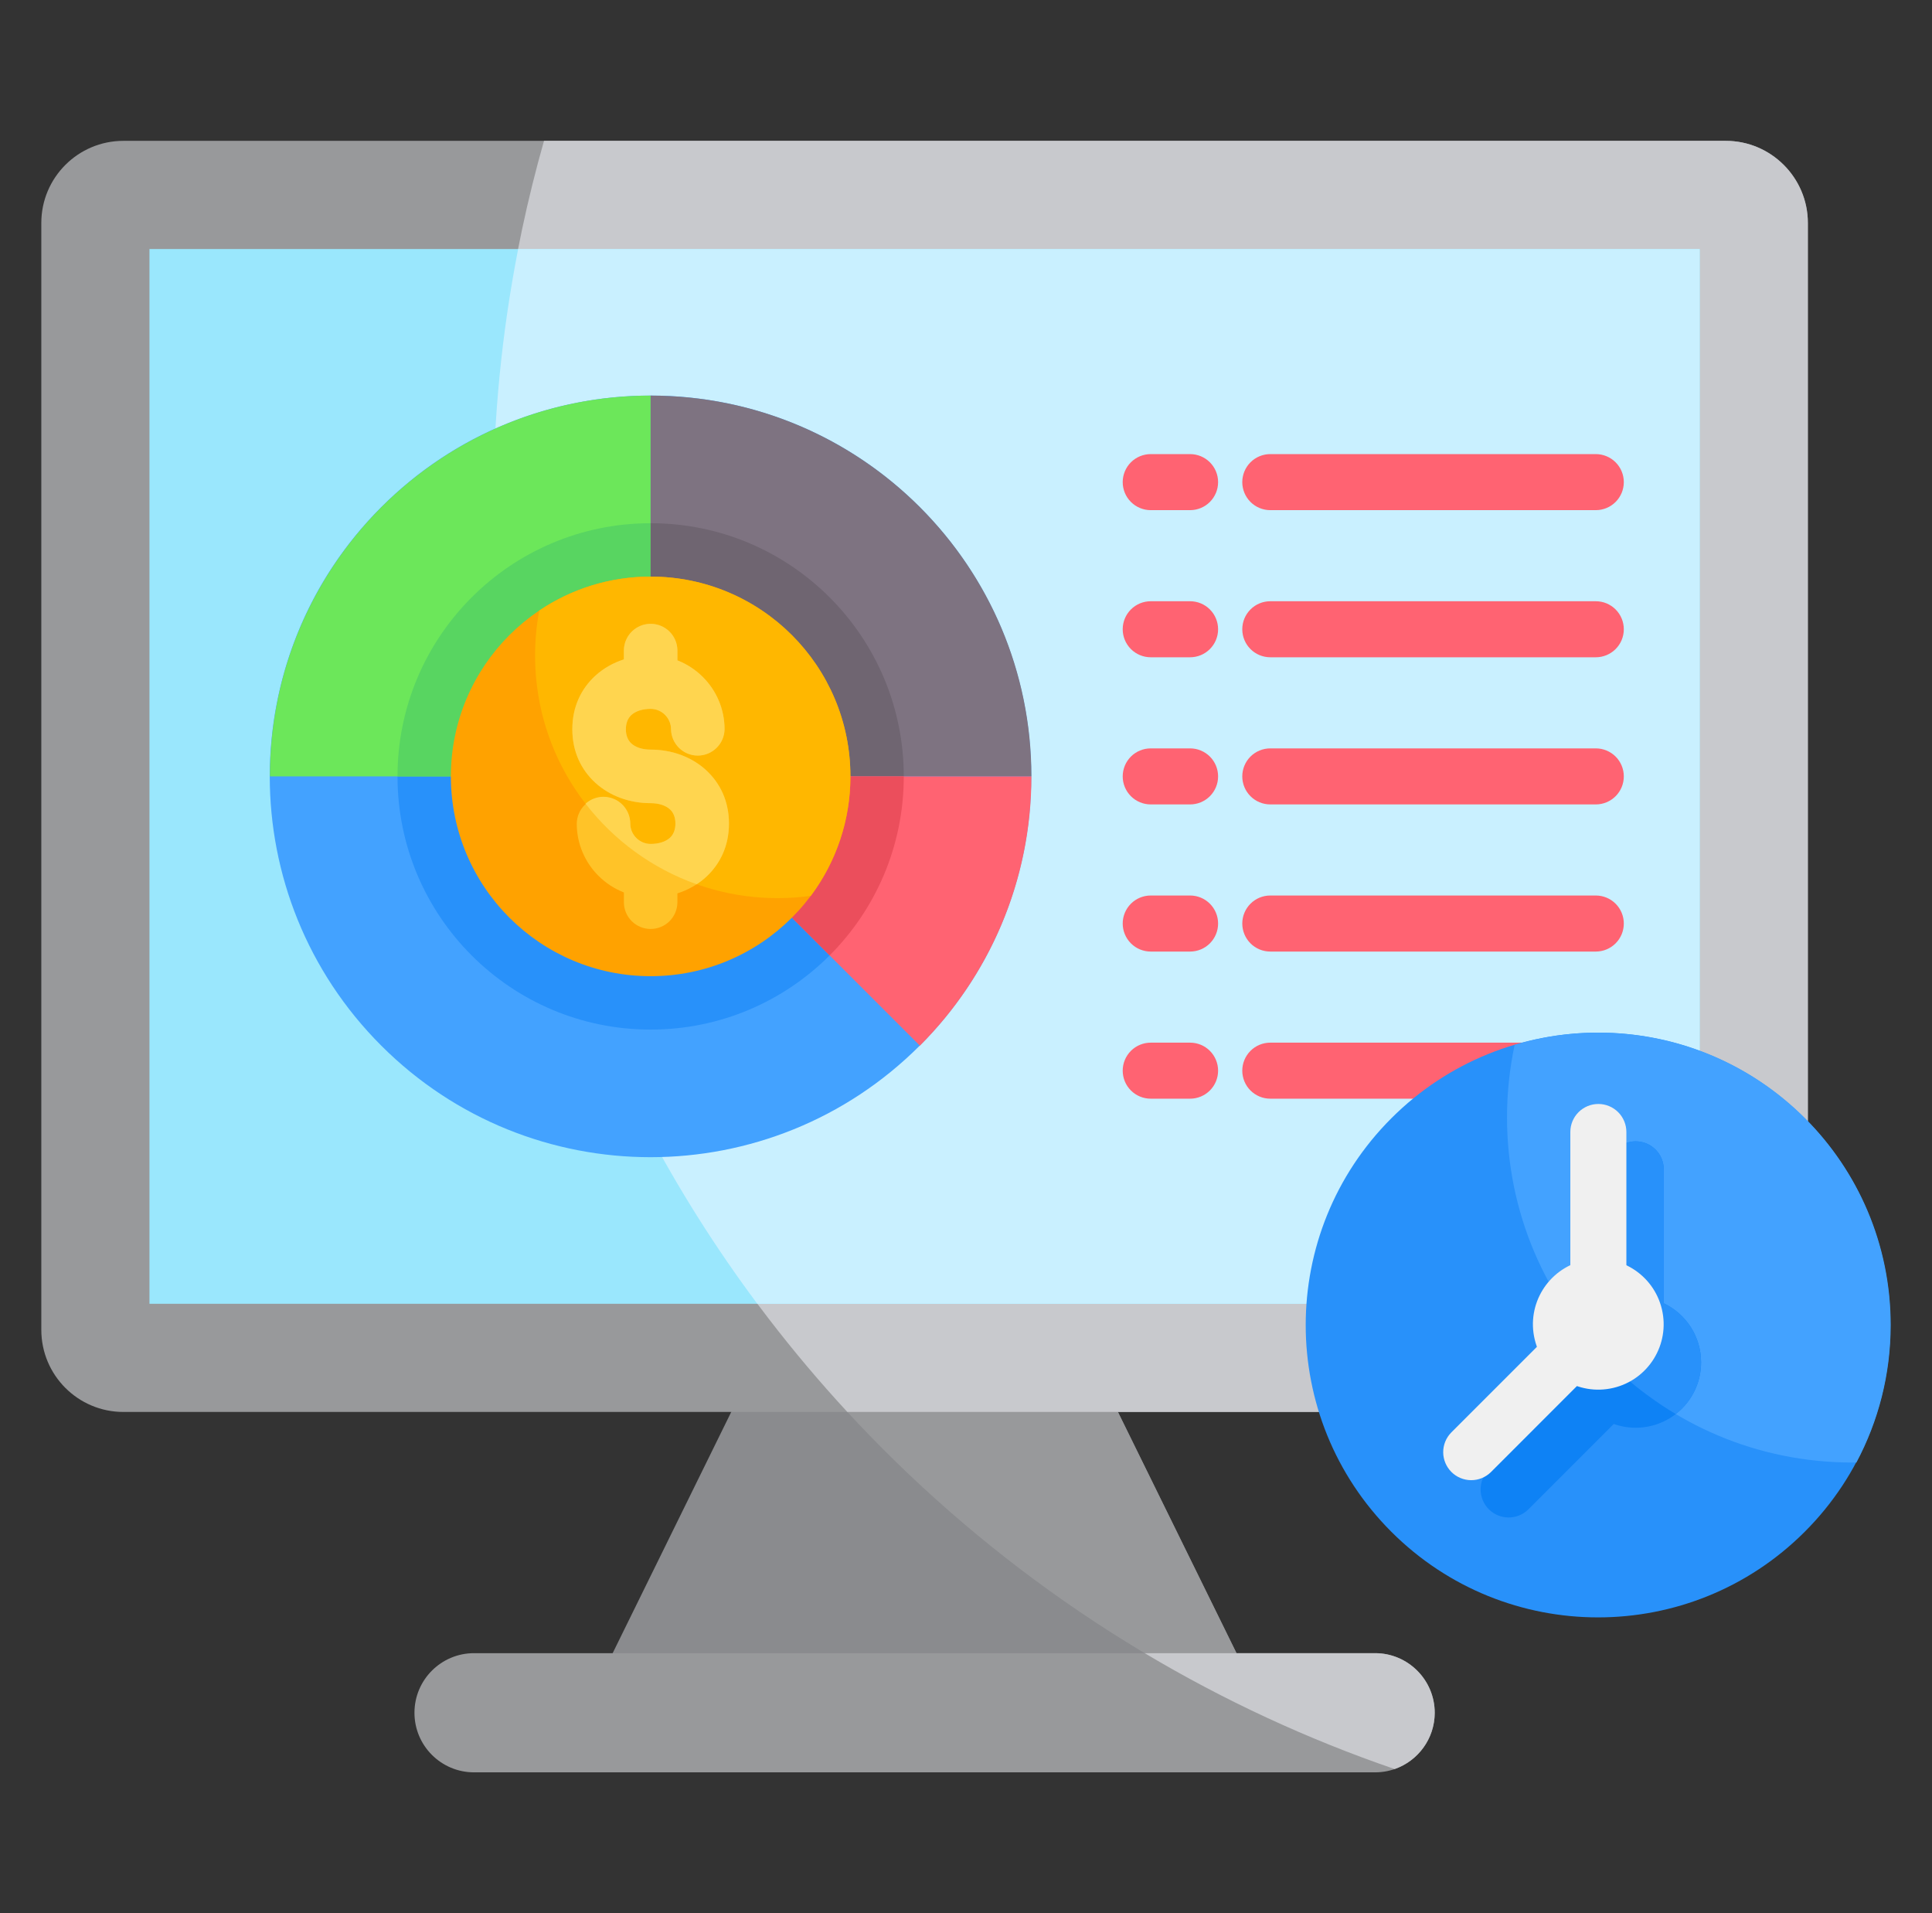 <svg width="101" height="100" viewBox="0 0 101 100" fill="none" xmlns="http://www.w3.org/2000/svg">
<rect x="0" y="0" width="101" height="100" fill="#333333" stroke="none"/>
<g clip-path="url(#clip0_168_1053)">
<path fill-rule="evenodd" clip-rule="evenodd" d="M30.734 89.041H65.936L56.608 70.07H40.062L30.734 89.041V89.041Z" fill="#8A8B8E"/>
<path fill-rule="evenodd" clip-rule="evenodd" d="M64.681 89.041H65.936L56.608 70.07H41.084C47.438 77.995 55.486 84.502 64.681 89.041Z" fill="#98999B"/>
<path fill-rule="evenodd" clip-rule="evenodd" d="M24.781 86.409H71.889C73.609 86.409 75.003 87.804 75.003 89.524V89.524C75.003 91.244 73.609 92.638 71.889 92.638H24.781C23.062 92.638 21.667 91.244 21.667 89.524C21.667 87.804 23.062 86.409 24.781 86.409Z" fill="#98999B"/>
<path fill-rule="evenodd" clip-rule="evenodd" d="M59.843 86.409H71.888C73.602 86.409 75.003 87.811 75.003 89.524C75.003 90.881 74.124 92.042 72.907 92.466C68.354 90.905 63.976 88.875 59.843 86.409V86.409Z" fill="#C8C9CD"/>
<path fill-rule="evenodd" clip-rule="evenodd" d="M6.45 7.362H90.22C92.588 7.362 94.51 9.284 94.51 11.652V69.511C94.51 71.879 92.587 73.801 90.22 73.801H6.45C4.082 73.801 2.16 71.879 2.16 69.511V11.652C2.16 9.284 4.083 7.362 6.45 7.362L6.45 7.362Z" fill="#98999B"/>
<path fill-rule="evenodd" clip-rule="evenodd" d="M28.439 7.362H90.219C92.579 7.362 94.51 9.292 94.51 11.652V69.511C94.51 71.871 92.579 73.801 90.219 73.801H44.296C32.806 61.371 25.782 44.752 25.782 26.49C25.782 19.857 26.709 13.44 28.439 7.362Z" fill="#C8C9CD"/>
<path fill-rule="evenodd" clip-rule="evenodd" d="M7.814 13.016H88.856V68.147H7.814V13.016Z" fill="#9AE7FD"/>
<path fill-rule="evenodd" clip-rule="evenodd" d="M27.088 13.016H88.856V68.147H39.59C30.917 56.524 25.782 42.107 25.782 26.49C25.782 21.88 26.234 17.376 27.088 13.016Z" fill="#C9F0FF"/>
<path fill-rule="evenodd" clip-rule="evenodd" d="M83.424 23.735C83.813 23.735 84.185 23.89 84.46 24.164C84.735 24.439 84.889 24.812 84.889 25.2C84.889 25.589 84.735 25.961 84.46 26.236C84.185 26.511 83.813 26.665 83.424 26.665H66.407C66.019 26.665 65.646 26.511 65.372 26.236C65.097 25.961 64.943 25.589 64.943 25.2C64.943 24.812 65.097 24.439 65.372 24.164C65.646 23.89 66.019 23.735 66.407 23.735H83.424ZM60.157 26.665C59.769 26.665 59.396 26.511 59.121 26.236C58.847 25.961 58.692 25.589 58.692 25.2C58.692 24.812 58.847 24.439 59.121 24.164C59.396 23.89 59.769 23.735 60.157 23.735H62.215C62.603 23.735 62.976 23.89 63.25 24.164C63.525 24.439 63.679 24.812 63.679 25.2C63.679 25.589 63.525 25.961 63.25 26.236C62.976 26.511 62.603 26.665 62.215 26.665H60.157ZM60.157 57.427C59.769 57.427 59.396 57.273 59.121 56.998C58.847 56.724 58.692 56.351 58.692 55.963C58.692 55.574 58.847 55.202 59.121 54.927C59.396 54.652 59.769 54.498 60.157 54.498H62.215C62.603 54.498 62.976 54.652 63.25 54.927C63.525 55.202 63.679 55.574 63.679 55.963C63.679 56.351 63.525 56.724 63.25 56.998C62.976 57.273 62.603 57.427 62.215 57.427H60.157ZM60.157 49.737C59.769 49.737 59.396 49.583 59.121 49.308C58.847 49.033 58.692 48.66 58.692 48.272C58.692 47.883 58.847 47.511 59.121 47.236C59.396 46.961 59.769 46.807 60.157 46.807H62.215C62.603 46.807 62.976 46.961 63.25 47.236C63.525 47.511 63.679 47.883 63.679 48.272C63.679 48.66 63.525 49.033 63.25 49.308C62.976 49.583 62.603 49.737 62.215 49.737H60.157ZM60.157 42.046C59.769 42.046 59.396 41.892 59.121 41.617C58.847 41.342 58.692 40.97 58.692 40.581C58.692 40.193 58.847 39.82 59.121 39.545C59.396 39.271 59.769 39.117 60.157 39.117H62.215C62.603 39.117 62.976 39.271 63.25 39.545C63.525 39.82 63.679 40.193 63.679 40.581C63.679 40.97 63.525 41.342 63.25 41.617C62.976 41.892 62.603 42.046 62.215 42.046H60.157ZM60.157 34.355C59.769 34.355 59.396 34.201 59.121 33.926C58.847 33.652 58.692 33.279 58.692 32.891C58.692 32.502 58.847 32.13 59.121 31.855C59.396 31.58 59.769 31.426 60.157 31.426H62.215C62.603 31.426 62.976 31.58 63.25 31.855C63.525 32.13 63.679 32.502 63.679 32.891C63.679 33.279 63.525 33.652 63.25 33.926C62.976 34.201 62.603 34.355 62.215 34.355H60.157ZM83.424 54.498C83.813 54.498 84.185 54.652 84.46 54.927C84.735 55.202 84.889 55.574 84.889 55.963C84.889 56.351 84.735 56.724 84.46 56.998C84.185 57.273 83.813 57.427 83.424 57.427H66.407C66.019 57.427 65.646 57.273 65.372 56.998C65.097 56.724 64.943 56.351 64.943 55.963C64.943 55.574 65.097 55.202 65.372 54.927C65.646 54.652 66.019 54.498 66.407 54.498H83.424ZM83.424 46.807C83.813 46.807 84.185 46.961 84.46 47.236C84.735 47.511 84.889 47.883 84.889 48.272C84.889 48.66 84.735 49.033 84.46 49.308C84.185 49.583 83.813 49.737 83.424 49.737H66.407C66.019 49.737 65.646 49.583 65.372 49.308C65.097 49.033 64.943 48.66 64.943 48.272C64.943 47.883 65.097 47.511 65.372 47.236C65.646 46.961 66.019 46.807 66.407 46.807H83.424ZM83.424 39.117C83.813 39.117 84.185 39.271 84.46 39.545C84.735 39.82 84.889 40.193 84.889 40.581C84.889 40.97 84.735 41.342 84.46 41.617C84.185 41.892 83.813 42.046 83.424 42.046H66.407C66.019 42.046 65.646 41.892 65.372 41.617C65.097 41.342 64.943 40.97 64.943 40.581C64.943 40.193 65.097 39.82 65.372 39.545C65.646 39.271 66.019 39.117 66.407 39.117H83.424ZM83.424 31.426C83.813 31.426 84.185 31.58 84.46 31.855C84.735 32.13 84.889 32.502 84.889 32.891C84.889 33.279 84.735 33.652 84.46 33.926C84.185 34.201 83.813 34.355 83.424 34.355H66.407C66.019 34.355 65.646 34.201 65.372 33.926C65.097 33.652 64.943 33.279 64.943 32.891C64.943 32.502 65.097 32.13 65.372 31.855C65.646 31.58 66.019 31.426 66.407 31.426H83.424Z" fill="#FF6372"/>
<path d="M48.081 54.655C55.854 46.882 55.854 34.279 48.081 26.506C40.308 18.733 27.705 18.733 19.932 26.506C12.159 34.279 12.159 46.882 19.932 54.655C27.705 62.428 40.308 62.428 48.081 54.655Z" fill="#43A2FF"/>
<path d="M34.014 53.815C41.323 53.815 47.247 47.89 47.247 40.581C47.247 33.273 41.323 27.348 34.014 27.348C26.706 27.348 20.781 33.273 20.781 40.581C20.781 47.89 26.706 53.815 34.014 53.815Z" fill="#2891FA"/>
<path fill-rule="evenodd" clip-rule="evenodd" d="M34.014 20.677C23.021 20.677 14.11 29.588 14.11 40.581L34.014 40.581V20.677Z" fill="#6CE75A"/>
<path fill-rule="evenodd" clip-rule="evenodd" d="M20.781 40.581L34.014 40.581V27.348C26.706 27.348 20.781 33.273 20.781 40.581Z" fill="#58D561"/>
<path fill-rule="evenodd" clip-rule="evenodd" d="M34.014 20.677V40.581H53.919C53.919 29.588 45.007 20.677 34.014 20.677Z" fill="#7E7381"/>
<path fill-rule="evenodd" clip-rule="evenodd" d="M34.014 27.348V40.581L47.247 40.581C47.247 33.273 41.323 27.348 34.014 27.348Z" fill="#6F6571"/>
<path fill-rule="evenodd" clip-rule="evenodd" d="M53.919 40.581H34.014L48.089 54.656C51.691 51.054 53.919 46.078 53.919 40.581Z" fill="#FF6372"/>
<path fill-rule="evenodd" clip-rule="evenodd" d="M47.247 40.581L34.014 40.581L43.372 49.938C45.766 47.544 47.247 44.235 47.247 40.581Z" fill="#EB4E5C"/>
<path d="M34.014 51.024C39.781 51.024 44.457 46.349 44.457 40.581C44.457 34.814 39.781 30.139 34.014 30.139C28.247 30.139 23.571 34.814 23.571 40.581C23.571 46.349 28.247 51.024 34.014 51.024Z" fill="#FFA200"/>
<path fill-rule="evenodd" clip-rule="evenodd" d="M34.014 30.139C39.782 30.139 44.457 34.814 44.457 40.581C44.46 42.832 43.733 45.023 42.386 46.825C41.811 46.904 41.232 46.943 40.652 46.943C33.649 46.943 27.972 41.266 27.972 34.263C27.972 33.46 28.047 32.675 28.19 31.913C29.854 30.793 31.858 30.139 34.014 30.139Z" fill="#FFB700"/>
<path fill-rule="evenodd" clip-rule="evenodd" d="M37.878 38.117C37.872 38.484 37.722 38.834 37.46 39.091C37.198 39.349 36.846 39.493 36.479 39.493C36.112 39.493 35.759 39.349 35.498 39.091C35.236 38.834 35.086 38.484 35.08 38.117C35.079 37.977 35.051 37.839 34.998 37.71C34.944 37.581 34.865 37.464 34.766 37.365C34.667 37.266 34.55 37.187 34.421 37.133C34.292 37.08 34.154 37.052 34.014 37.051C33.594 37.051 33.233 37.165 33.004 37.375C32.828 37.536 32.719 37.785 32.719 38.117C32.719 38.448 32.828 38.698 33.004 38.858C33.233 39.069 33.594 39.182 34.014 39.182C35.118 39.182 36.148 39.557 36.905 40.249C37.648 40.929 38.108 41.879 38.108 43.046C38.108 44.213 37.648 45.163 36.905 45.843C36.482 46.23 35.973 46.518 35.413 46.696V47.18C35.407 47.547 35.257 47.897 34.996 48.155C34.734 48.412 34.381 48.556 34.014 48.556C33.647 48.556 33.295 48.412 33.033 48.155C32.771 47.897 32.621 47.547 32.615 47.18V46.647C32.116 46.452 31.663 46.155 31.284 45.776C30.585 45.077 30.151 44.11 30.151 43.046C30.157 42.679 30.307 42.329 30.568 42.072C30.83 41.814 31.183 41.67 31.55 41.67C31.917 41.67 32.269 41.814 32.531 42.072C32.793 42.329 32.943 42.679 32.949 43.046C32.949 43.338 33.069 43.604 33.263 43.798C33.457 43.991 33.723 44.112 34.014 44.112C34.435 44.112 34.795 43.998 35.025 43.788C35.201 43.627 35.31 43.377 35.31 43.046C35.31 42.715 35.201 42.465 35.025 42.305C34.795 42.094 34.435 41.981 34.014 41.981C32.911 41.981 31.881 41.606 31.123 40.914C30.381 40.234 29.921 39.284 29.921 38.117C29.921 36.95 30.381 36 31.123 35.32C31.547 34.933 32.056 34.645 32.615 34.467V33.983C32.621 33.616 32.771 33.266 33.033 33.008C33.295 32.751 33.647 32.607 34.014 32.607C34.381 32.607 34.734 32.751 34.996 33.008C35.257 33.266 35.407 33.616 35.413 33.983V34.516C35.913 34.712 36.365 35.008 36.744 35.387C37.444 36.086 37.878 37.053 37.878 38.117Z" fill="#FFC328"/>
<path fill-rule="evenodd" clip-rule="evenodd" d="M36.42 46.219C34.099 45.397 32.089 43.919 30.612 42.008C30.812 41.826 31.062 41.707 31.329 41.664C31.596 41.622 31.87 41.658 32.117 41.768C32.365 41.877 32.575 42.057 32.722 42.284C32.87 42.511 32.948 42.775 32.949 43.046C32.949 43.338 33.069 43.604 33.263 43.797C33.456 43.991 33.722 44.111 34.014 44.111C34.434 44.111 34.795 43.998 35.025 43.788C35.2 43.627 35.309 43.377 35.309 43.046C35.309 42.715 35.2 42.465 35.025 42.304C34.795 42.094 34.434 41.98 34.014 41.98C32.91 41.98 31.88 41.606 31.123 40.913C30.38 40.234 29.92 39.284 29.92 38.117C29.92 36.949 30.38 35.999 31.123 35.32C31.547 34.933 32.055 34.645 32.615 34.466V33.983C32.621 33.615 32.771 33.266 33.033 33.008C33.294 32.751 33.647 32.606 34.014 32.606C34.381 32.606 34.733 32.751 34.995 33.008C35.257 33.266 35.407 33.615 35.413 33.983V34.516C35.912 34.711 36.365 35.008 36.744 35.387C37.444 36.086 37.878 37.053 37.878 38.117C37.872 38.484 37.722 38.834 37.46 39.091C37.198 39.349 36.846 39.493 36.479 39.493C36.111 39.493 35.759 39.349 35.497 39.091C35.236 38.834 35.086 38.484 35.079 38.117C35.079 37.977 35.051 37.839 34.997 37.71C34.943 37.581 34.865 37.464 34.765 37.365C34.667 37.266 34.55 37.187 34.421 37.133C34.292 37.08 34.154 37.052 34.014 37.051C33.594 37.051 33.233 37.165 33.003 37.375C32.828 37.536 32.719 37.786 32.719 38.117C32.719 38.448 32.828 38.698 33.003 38.858C33.233 39.069 33.594 39.182 34.014 39.182C35.118 39.182 36.148 39.557 36.905 40.249C37.648 40.929 38.108 41.879 38.108 43.046C38.108 44.214 37.648 45.163 36.905 45.843C36.754 45.981 36.592 46.107 36.42 46.219Z" fill="#FFD54F"/>
<path d="M94.347 80.064C100.316 74.096 100.316 64.419 94.347 58.451C88.379 52.483 78.704 52.483 72.736 58.451C66.767 64.419 66.767 74.096 72.736 80.064C78.704 86.031 88.379 86.031 94.347 80.064Z" fill="#2891FA"/>
<path fill-rule="evenodd" clip-rule="evenodd" d="M83.558 53.974C91.998 53.974 98.84 60.816 98.84 69.256C98.84 71.854 98.191 74.299 97.048 76.442C96.974 76.442 96.901 76.444 96.827 76.444C86.862 76.444 78.783 68.366 78.783 58.4C78.783 57.1 78.922 55.833 79.183 54.611C80.603 54.188 82.077 53.973 83.558 53.974Z" fill="#43A2FF"/>
<path fill-rule="evenodd" clip-rule="evenodd" d="M84.046 61.121C84.046 60.733 84.2 60.36 84.475 60.086C84.75 59.811 85.122 59.657 85.511 59.657C85.899 59.657 86.272 59.811 86.547 60.086C86.821 60.36 86.976 60.733 86.976 61.121V68.121C88.13 68.67 88.928 69.846 88.928 71.209C88.928 73.096 87.398 74.626 85.511 74.626C85.108 74.626 84.722 74.556 84.363 74.428L79.886 78.906C79.61 79.172 79.24 79.32 78.856 79.317C78.472 79.313 78.104 79.159 77.832 78.888C77.561 78.616 77.407 78.249 77.403 77.865C77.4 77.481 77.548 77.111 77.815 76.834L82.292 72.357C82.16 71.989 82.094 71.6 82.094 71.209C82.094 69.846 82.892 68.67 84.046 68.121V61.121Z" fill="#0E82F5"/>
<path fill-rule="evenodd" clip-rule="evenodd" d="M87.604 73.91C85.665 72.754 83.959 71.246 82.573 69.463C82.921 68.88 83.433 68.413 84.046 68.121V61.121C84.046 60.733 84.201 60.36 84.475 60.086C84.75 59.811 85.123 59.657 85.511 59.657C85.9 59.657 86.272 59.811 86.547 60.086C86.822 60.36 86.976 60.733 86.976 61.121V68.121C88.13 68.67 88.928 69.846 88.928 71.209C88.928 72.308 88.41 73.285 87.604 73.91Z" fill="#2891FA"/>
<path fill-rule="evenodd" clip-rule="evenodd" d="M82.093 59.168C82.093 58.78 82.247 58.407 82.522 58.132C82.797 57.858 83.169 57.703 83.558 57.703C83.946 57.703 84.319 57.858 84.594 58.132C84.868 58.407 85.023 58.78 85.023 59.168V69.711C85.023 70.072 84.889 70.42 84.649 70.688C84.408 70.957 84.077 71.127 83.718 71.167L77.933 76.953C77.657 77.221 77.286 77.37 76.901 77.367C76.517 77.364 76.148 77.21 75.876 76.938C75.604 76.665 75.45 76.297 75.447 75.912C75.445 75.528 75.593 75.157 75.862 74.881L82.093 68.65L82.093 59.168Z" fill="#F0F0F0"/>
<path d="M84.343 72.543C86.179 72.108 87.315 70.266 86.879 68.43C86.444 66.594 84.602 65.458 82.766 65.893C80.93 66.329 79.794 68.17 80.23 70.007C80.665 71.843 82.507 72.978 84.343 72.543Z" fill="#F0F0F0"/>
</g>
<defs>
<clipPath id="clip0_168_1053">
<rect width="100" height="100" fill="white" transform="translate(0.5)"/>
</clipPath>
</defs>
</svg>
